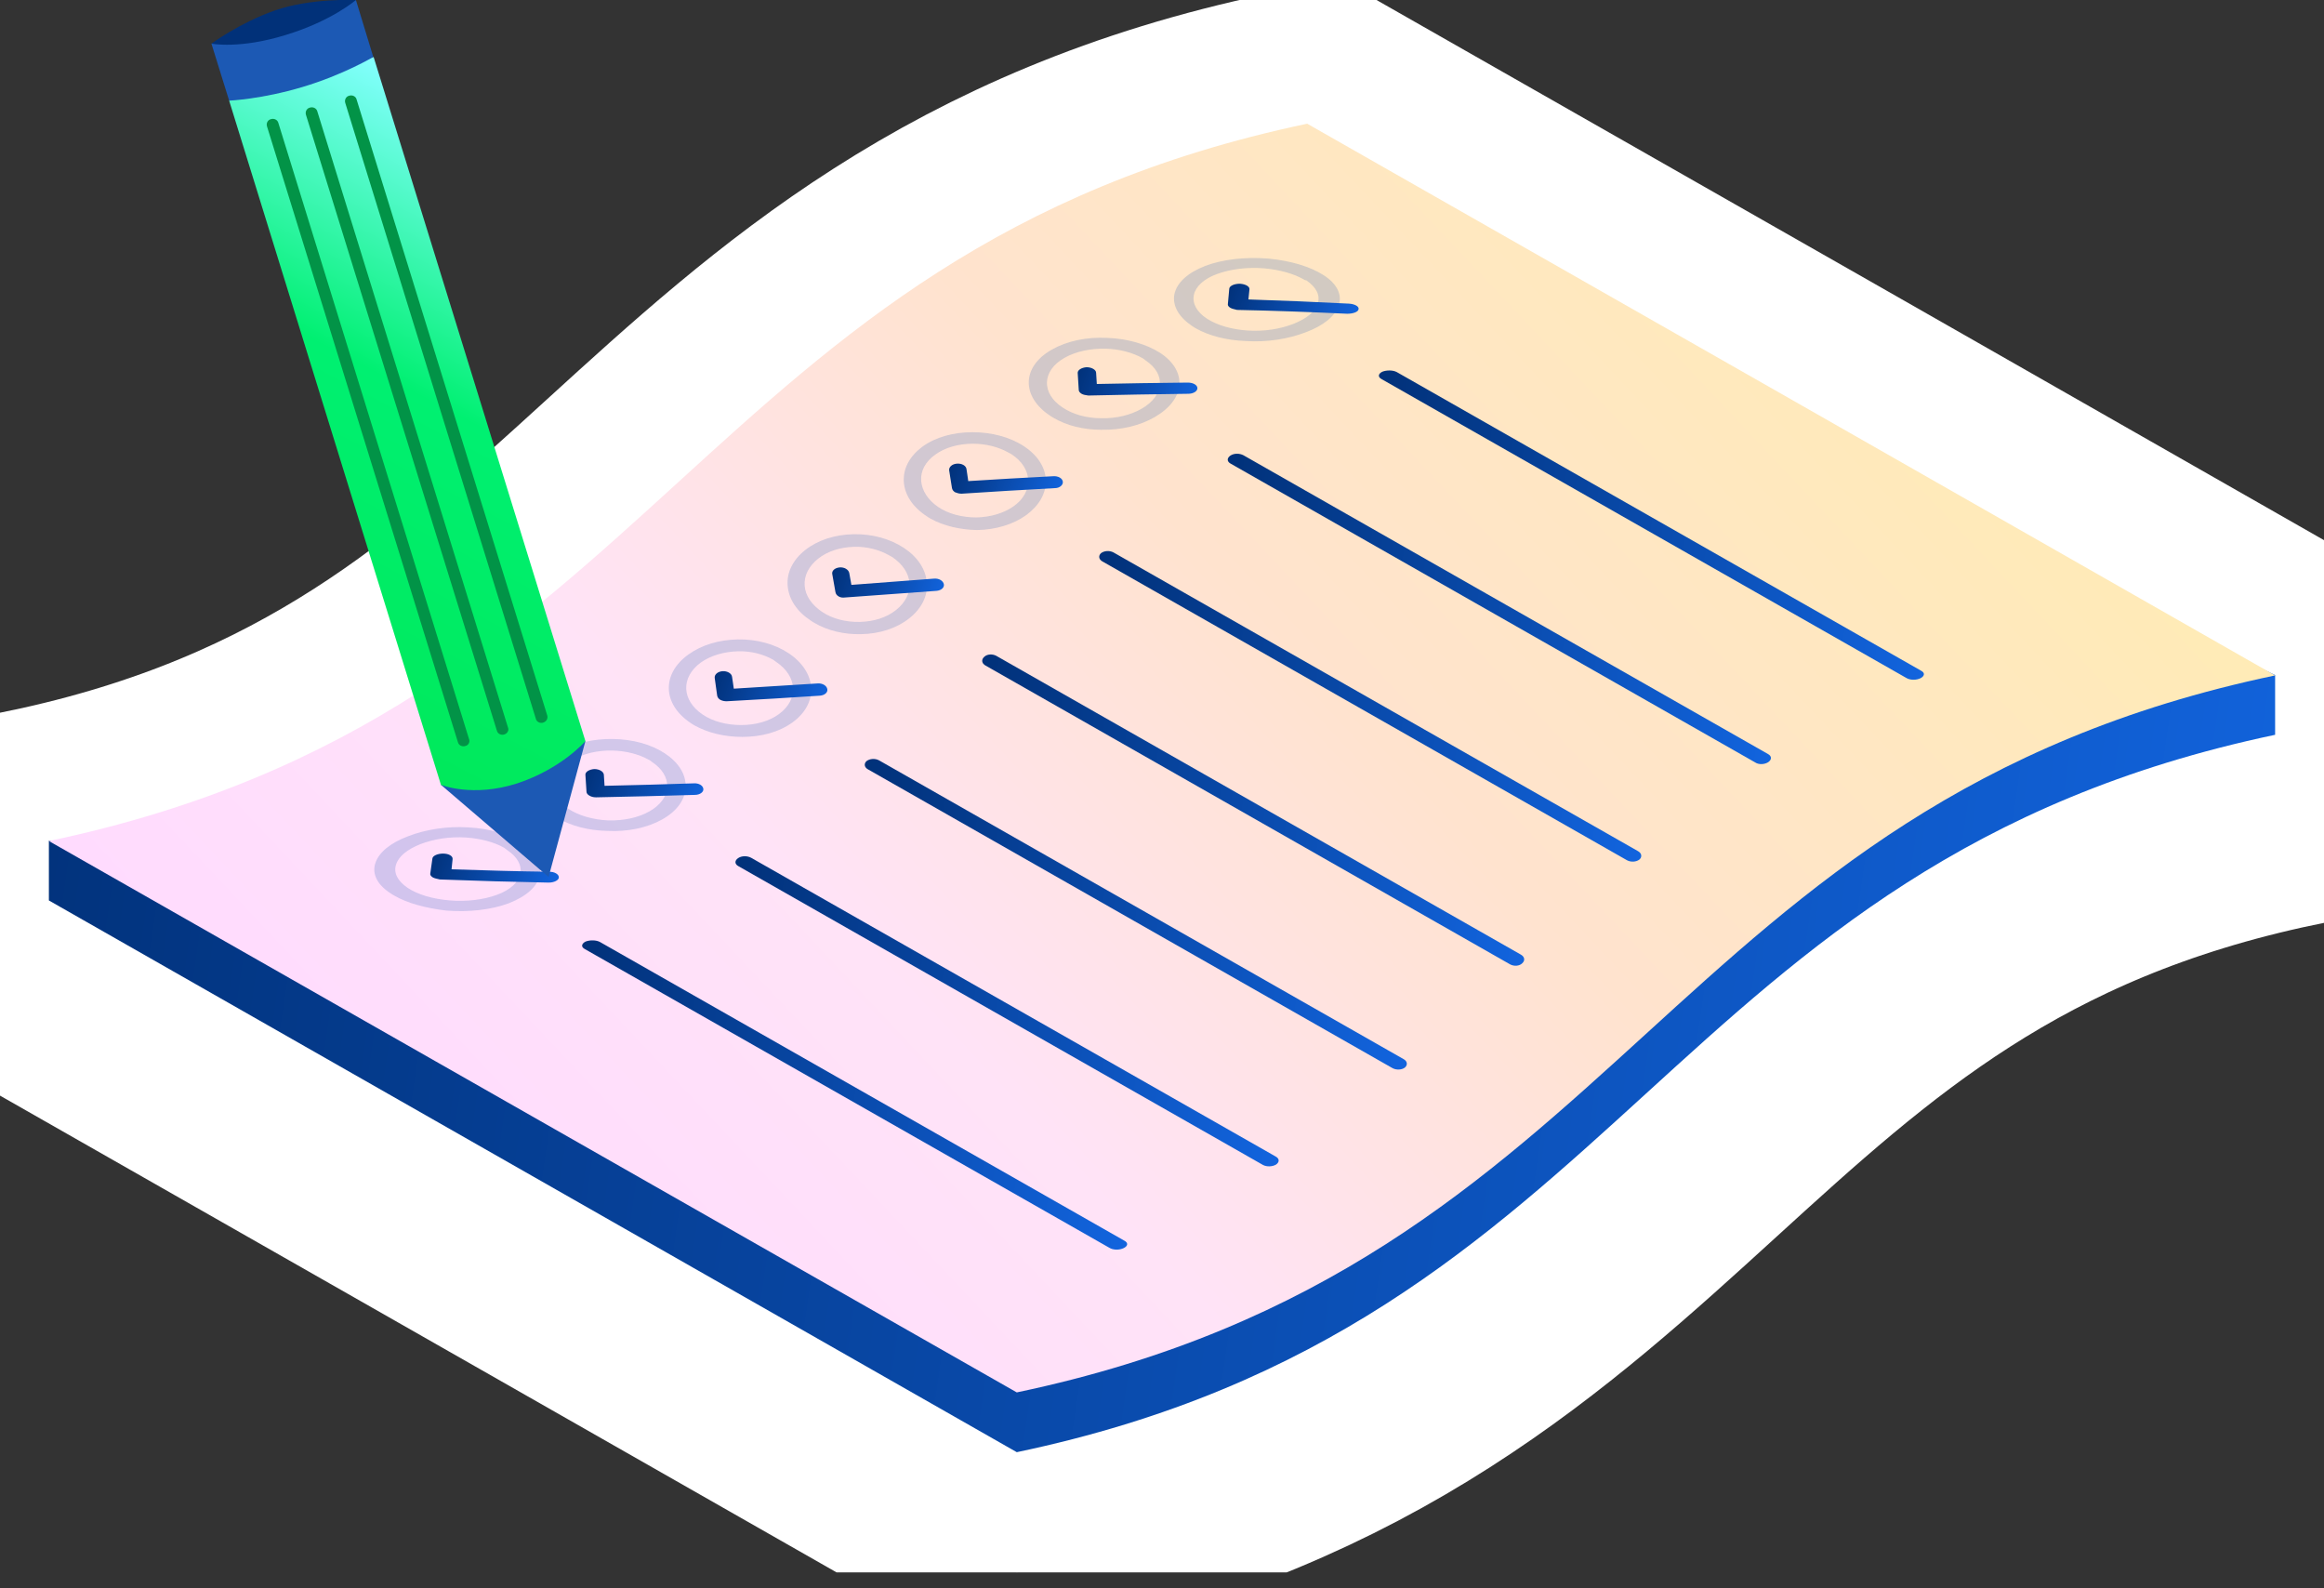 <svg width="60" height="41" viewBox="0 0 60 41" fill="none" xmlns="http://www.w3.org/2000/svg">
<rect x="0" y="0" width="60" height="41" fill="#333333" stroke="none"/>
<g clip-path="url(#clip0)">
<path d="M26.251 40.588C17.921 35.844 9.591 31.099 1.262 26.346C17.089 23.027 17.921 11.157 33.749 7.838C42.078 12.582 50.408 17.326 58.738 22.08C42.911 25.399 42.078 37.269 26.251 40.588Z" fill="#DDDDDD"/>
<path d="M58.738 18.977C42.911 22.297 42.078 34.166 26.251 37.486C17.921 32.741 9.591 27.988 1.262 23.244C17.089 19.924 17.921 8.055 33.749 4.735C42.078 9.48 50.408 14.224 58.738 18.977Z" stroke="white" stroke-width="10" stroke-miterlimit="10"/>
<path d="M26.251 37.486L1.262 23.244V21.701C11.685 22.171 18.406 7.956 33.749 4.727C41.64 9.227 58.738 17.426 58.738 17.426C58.738 17.426 58.738 18.364 58.738 18.968C42.911 22.297 42.078 34.167 26.251 37.486Z" fill="url(#paint0_linear)"/>
<path d="M26.251 35.943C17.921 31.199 9.591 26.454 1.262 21.71C17.089 18.382 17.921 6.521 33.749 3.193C42.078 7.937 50.408 12.681 58.738 17.435C42.911 20.754 42.078 32.624 26.251 35.943Z" fill="url(#paint1_linear)"/>
<path d="M49.211 17.497C44.694 14.927 40.186 12.356 35.669 9.786C35.569 9.732 35.578 9.65 35.687 9.596C35.797 9.551 35.962 9.551 36.062 9.605C40.579 12.176 45.087 14.746 49.604 17.317C49.704 17.371 49.686 17.452 49.586 17.506C49.476 17.561 49.311 17.561 49.211 17.497Z" fill="url(#paint2_linear)"/>
<g opacity="0.2">
<path d="M30.878 8.478C30.841 8.46 30.805 8.433 30.777 8.415C30.43 8.181 30.265 7.892 30.32 7.594C30.384 7.297 30.658 7.044 31.116 6.864C31.573 6.692 32.149 6.629 32.734 6.674C33.319 6.728 33.831 6.882 34.179 7.107C34.526 7.333 34.654 7.612 34.563 7.883C34.471 8.162 34.169 8.406 33.712 8.577C33.264 8.749 32.716 8.839 32.167 8.803C31.664 8.785 31.216 8.668 30.878 8.478ZM33.648 7.206C33.392 7.062 33.036 6.963 32.642 6.927C32.204 6.891 31.774 6.945 31.426 7.071C31.079 7.197 30.869 7.396 30.823 7.612C30.777 7.829 30.896 8.054 31.161 8.226C31.426 8.397 31.801 8.505 32.213 8.532C32.633 8.559 33.045 8.496 33.392 8.361C33.731 8.226 33.959 8.045 34.023 7.829C34.087 7.621 33.987 7.414 33.721 7.233C33.703 7.242 33.676 7.224 33.648 7.206Z" fill="#1C59B4"/>
</g>
<path d="M31.765 7.946C31.719 7.919 31.692 7.883 31.701 7.847C31.71 7.712 31.728 7.585 31.737 7.45C31.746 7.378 31.865 7.324 32.011 7.324C32.158 7.333 32.267 7.396 32.258 7.468C32.249 7.558 32.24 7.639 32.231 7.73C33.081 7.757 33.95 7.793 34.828 7.838C34.974 7.847 35.093 7.91 35.075 7.982C35.065 8.054 34.928 8.099 34.782 8.099C33.813 8.054 32.871 8.018 31.938 8C31.874 7.982 31.81 7.973 31.765 7.946Z" fill="url(#paint3_linear)"/>
<path d="M45.315 19.681C40.798 17.11 36.291 14.54 31.774 11.969C31.673 11.915 31.673 11.825 31.765 11.761C31.856 11.698 32.002 11.698 32.103 11.752C36.62 14.323 41.127 16.894 45.645 19.464C45.745 19.518 45.745 19.608 45.654 19.672C45.562 19.735 45.407 19.744 45.315 19.681Z" fill="url(#paint4_linear)"/>
<g opacity="0.2">
<path d="M27.202 10.787C27.165 10.769 27.129 10.742 27.101 10.724C26.37 10.237 26.37 9.461 27.165 9.02C27.549 8.803 28.052 8.695 28.583 8.722C29.113 8.74 29.598 8.884 29.954 9.11C30.677 9.588 30.594 10.318 29.808 10.769C29.433 10.986 28.948 11.103 28.436 11.094C27.97 11.094 27.54 10.986 27.202 10.787ZM29.497 9.245C29.241 9.101 28.903 9.01 28.546 9.001C28.153 8.992 27.769 9.074 27.485 9.236C26.891 9.57 26.882 10.156 27.431 10.517C27.696 10.697 28.052 10.796 28.436 10.796C28.82 10.805 29.186 10.715 29.47 10.553C30.055 10.219 30.119 9.66 29.57 9.299C29.552 9.281 29.524 9.263 29.497 9.245Z" fill="#1C59B4"/>
</g>
<path d="M27.924 10.165C27.879 10.138 27.851 10.102 27.851 10.066C27.842 9.921 27.833 9.777 27.824 9.633C27.815 9.552 27.924 9.489 28.052 9.479C28.18 9.479 28.299 9.543 28.299 9.624C28.308 9.723 28.308 9.813 28.317 9.912C29.095 9.894 29.872 9.885 30.667 9.876C30.805 9.876 30.914 9.939 30.914 10.021C30.914 10.102 30.805 10.165 30.677 10.165C29.808 10.174 28.948 10.192 28.098 10.21C28.034 10.201 27.97 10.192 27.924 10.165Z" fill="url(#paint5_linear)"/>
<path d="M42.005 22.206C37.489 19.635 32.981 17.065 28.464 14.494C28.363 14.44 28.354 14.341 28.427 14.278C28.51 14.215 28.647 14.206 28.747 14.26C33.264 16.83 37.772 19.401 42.289 21.971C42.389 22.026 42.399 22.125 42.325 22.188C42.243 22.251 42.106 22.26 42.005 22.206Z" fill="url(#paint6_linear)"/>
<g opacity="0.2">
<path d="M24.02 13.385C23.983 13.367 23.947 13.339 23.919 13.321C23.563 13.087 23.353 12.771 23.334 12.428C23.316 12.086 23.49 11.77 23.819 11.527C24.157 11.283 24.614 11.157 25.108 11.157C25.602 11.157 26.077 11.283 26.434 11.518C26.791 11.752 26.992 12.068 27.001 12.401C27.01 12.735 26.827 13.051 26.498 13.294C26.16 13.538 25.712 13.673 25.227 13.682C24.779 13.673 24.358 13.574 24.02 13.385ZM26.032 11.68C25.776 11.536 25.456 11.454 25.117 11.454C24.742 11.454 24.395 11.554 24.148 11.734C23.892 11.914 23.764 12.158 23.782 12.411C23.801 12.663 23.956 12.906 24.221 13.087C24.486 13.267 24.843 13.357 25.209 13.357C25.575 13.348 25.913 13.249 26.169 13.069C26.425 12.889 26.553 12.645 26.544 12.392C26.535 12.14 26.388 11.905 26.114 11.725C26.087 11.707 26.059 11.698 26.032 11.68Z" fill="#1C59B4"/>
</g>
<path d="M24.66 12.708C24.614 12.681 24.587 12.645 24.578 12.6C24.55 12.446 24.532 12.293 24.505 12.139C24.496 12.058 24.578 11.977 24.706 11.968C24.834 11.959 24.944 12.022 24.953 12.113C24.971 12.212 24.98 12.311 24.998 12.419C25.73 12.374 26.462 12.329 27.193 12.293C27.321 12.284 27.431 12.347 27.44 12.437C27.449 12.518 27.358 12.6 27.239 12.6C26.425 12.645 25.62 12.69 24.825 12.744C24.761 12.744 24.706 12.726 24.66 12.708Z" fill="url(#paint7_linear)"/>
<path d="M38.988 24.894C34.471 22.323 29.963 19.753 25.447 17.182C25.346 17.128 25.328 17.029 25.41 16.956C25.483 16.884 25.62 16.875 25.721 16.929C30.238 19.5 34.746 22.07 39.263 24.641C39.363 24.695 39.381 24.794 39.299 24.867C39.226 24.939 39.089 24.948 38.988 24.894Z" fill="url(#paint8_linear)"/>
<g opacity="0.2">
<path d="M21.03 16.081C20.994 16.063 20.957 16.036 20.93 16.018C20.573 15.784 20.363 15.468 20.335 15.116C20.308 14.774 20.472 14.449 20.792 14.196C21.112 13.944 21.551 13.8 22.036 13.79C22.521 13.781 22.978 13.908 23.334 14.142C23.691 14.377 23.901 14.693 23.929 15.044C23.956 15.387 23.791 15.712 23.471 15.964C23.151 16.217 22.713 16.361 22.228 16.37C21.789 16.379 21.369 16.28 21.03 16.081ZM22.95 14.332C22.694 14.187 22.374 14.106 22.054 14.115C21.689 14.124 21.359 14.232 21.122 14.422C20.884 14.611 20.756 14.855 20.774 15.116C20.792 15.378 20.957 15.613 21.222 15.793C21.487 15.973 21.844 16.063 22.201 16.054C22.566 16.045 22.895 15.937 23.133 15.748C23.371 15.558 23.499 15.315 23.481 15.053C23.462 14.792 23.298 14.557 23.033 14.377C23.005 14.359 22.978 14.35 22.95 14.332Z" fill="#1C59B4"/>
</g>
<path d="M21.652 15.396C21.606 15.369 21.579 15.333 21.57 15.288C21.542 15.134 21.515 14.981 21.487 14.819C21.469 14.729 21.561 14.656 21.68 14.647C21.798 14.638 21.908 14.701 21.926 14.792C21.945 14.891 21.963 14.999 21.981 15.098C22.694 15.044 23.408 14.99 24.121 14.936C24.24 14.927 24.349 14.99 24.368 15.08C24.386 15.171 24.294 15.243 24.176 15.252C23.389 15.306 22.603 15.369 21.817 15.423C21.753 15.432 21.698 15.423 21.652 15.396Z" fill="url(#paint9_linear)"/>
<path d="M35.952 27.573C31.436 25.003 26.928 22.432 22.411 19.861C22.31 19.807 22.301 19.708 22.374 19.645C22.457 19.582 22.594 19.573 22.694 19.627C27.211 22.197 31.719 24.768 36.236 27.339C36.337 27.393 36.346 27.492 36.273 27.555C36.199 27.618 36.053 27.627 35.952 27.573Z" fill="url(#paint10_linear)"/>
<path opacity="0.2" d="M17.93 18.725C17.894 18.707 17.857 18.68 17.83 18.662C17.098 18.174 17.08 17.39 17.775 16.894C18.113 16.65 18.561 16.515 19.046 16.506C19.531 16.497 19.997 16.623 20.354 16.858C21.094 17.345 21.149 18.156 20.454 18.652C20.116 18.896 19.659 19.022 19.165 19.022C18.698 19.022 18.269 18.914 17.93 18.725ZM19.96 17.029C19.704 16.885 19.384 16.803 19.055 16.812C18.689 16.822 18.351 16.921 18.095 17.101C17.574 17.48 17.592 18.075 18.141 18.445C18.406 18.625 18.762 18.716 19.137 18.716C19.512 18.716 19.86 18.616 20.107 18.436C20.628 18.057 20.591 17.453 20.034 17.083C20.006 17.065 19.988 17.047 19.96 17.029Z" fill="#1C59B4"/>
<path d="M18.598 18.066C18.552 18.039 18.525 18.003 18.516 17.958C18.497 17.805 18.47 17.651 18.452 17.498C18.442 17.417 18.525 17.336 18.653 17.326C18.772 17.317 18.89 17.381 18.9 17.471C18.918 17.57 18.927 17.669 18.945 17.777C19.677 17.732 20.399 17.687 21.112 17.642C21.231 17.633 21.341 17.696 21.359 17.787C21.378 17.877 21.286 17.949 21.167 17.958C20.372 18.012 19.576 18.057 18.762 18.102C18.708 18.102 18.653 18.093 18.598 18.066Z" fill="url(#paint11_linear)"/>
<path d="M32.606 30.071C28.089 27.5 23.581 24.93 19.064 22.359C18.964 22.305 18.964 22.215 19.055 22.152C19.147 22.088 19.293 22.088 19.394 22.143C23.91 24.713 28.418 27.284 32.935 29.854C33.036 29.908 33.036 29.999 32.944 30.062C32.853 30.116 32.707 30.125 32.606 30.071Z" fill="url(#paint12_linear)"/>
<g opacity="0.2">
<path d="M14.41 21.124C14.374 21.106 14.337 21.078 14.31 21.061C13.962 20.826 13.789 20.528 13.816 20.222C13.843 19.906 14.072 19.617 14.456 19.401C14.831 19.184 15.316 19.067 15.828 19.076C16.34 19.085 16.806 19.212 17.163 19.446C17.519 19.68 17.711 19.987 17.702 20.312C17.693 20.637 17.483 20.934 17.099 21.151C16.714 21.367 16.212 21.475 15.681 21.448C15.197 21.439 14.749 21.322 14.41 21.124ZM16.742 19.608C16.486 19.464 16.157 19.383 15.809 19.374C15.425 19.365 15.059 19.455 14.776 19.617C14.492 19.78 14.319 19.996 14.3 20.24C14.282 20.474 14.41 20.7 14.675 20.88C14.941 21.052 15.306 21.16 15.709 21.178C16.102 21.187 16.486 21.106 16.769 20.943C17.053 20.781 17.217 20.555 17.227 20.312C17.236 20.068 17.089 19.834 16.824 19.662C16.797 19.635 16.769 19.617 16.742 19.608Z" fill="#1C59B4"/>
</g>
<path d="M15.215 20.537C15.169 20.51 15.142 20.474 15.142 20.438C15.133 20.294 15.123 20.149 15.114 20.005C15.105 19.924 15.215 19.861 15.343 19.852C15.471 19.852 15.581 19.915 15.59 19.996C15.599 20.095 15.599 20.185 15.608 20.285C16.385 20.267 17.153 20.248 17.912 20.221C18.04 20.212 18.15 20.276 18.159 20.366C18.168 20.447 18.068 20.519 17.94 20.519C17.098 20.546 16.248 20.564 15.389 20.582C15.316 20.582 15.261 20.564 15.215 20.537Z" fill="url(#paint13_linear)"/>
<path d="M28.638 32.208C24.121 29.638 19.613 27.067 15.096 24.497C14.995 24.442 15.014 24.361 15.114 24.307C15.224 24.262 15.389 24.262 15.489 24.316C20.006 26.887 24.514 29.457 29.031 32.028C29.131 32.082 29.122 32.163 29.013 32.217C28.903 32.272 28.738 32.272 28.638 32.208Z" fill="url(#paint14_linear)"/>
<g opacity="0.2">
<path d="M10.177 23.117C10.14 23.099 10.104 23.072 10.076 23.054C9.729 22.828 9.601 22.549 9.692 22.278C9.784 21.998 10.085 21.755 10.543 21.584C10.991 21.412 11.539 21.322 12.088 21.358C12.636 21.385 13.13 21.529 13.478 21.764C13.825 21.998 13.99 22.287 13.935 22.585C13.88 22.882 13.596 23.135 13.139 23.315C12.682 23.487 12.106 23.55 11.521 23.505C10.991 23.442 10.515 23.315 10.177 23.117ZM13.011 21.881C12.755 21.737 12.417 21.647 12.033 21.619C11.612 21.593 11.201 21.656 10.853 21.791C10.515 21.926 10.287 22.107 10.223 22.323C10.159 22.53 10.259 22.738 10.524 22.918C10.78 23.09 11.173 23.207 11.612 23.243C12.051 23.279 12.481 23.225 12.828 23.099C13.176 22.973 13.386 22.774 13.432 22.558C13.478 22.341 13.359 22.116 13.094 21.944C13.057 21.917 13.039 21.899 13.011 21.881Z" fill="#1C59B4"/>
</g>
<path d="M11.173 22.648C11.128 22.62 11.1 22.584 11.109 22.548C11.128 22.422 11.146 22.287 11.164 22.16C11.173 22.088 11.301 22.034 11.439 22.034C11.585 22.034 11.695 22.097 11.685 22.178C11.676 22.269 11.667 22.35 11.658 22.44C12.518 22.467 13.359 22.494 14.182 22.503C14.319 22.503 14.428 22.566 14.428 22.648C14.428 22.72 14.31 22.783 14.163 22.783C13.249 22.765 12.307 22.738 11.356 22.702C11.283 22.684 11.219 22.675 11.173 22.648Z" fill="url(#paint15_linear)"/>
<path d="M14.163 22.639L11.383 20.258L15.114 19.13L14.163 22.639Z" fill="#1C59B4"/>
<path d="M15.114 19.131C15.114 19.131 14.502 19.844 13.35 20.223C12.197 20.592 11.384 20.259 11.384 20.259L5.916 2.598L9.646 1.471L15.114 19.131Z" fill="url(#paint16_linear)"/>
<path d="M12.014 19.257C11.932 19.284 11.841 19.239 11.822 19.158L6.894 3.265C6.867 3.184 6.912 3.094 6.995 3.076C7.077 3.049 7.168 3.094 7.187 3.175L12.106 19.067C12.143 19.149 12.097 19.239 12.014 19.257Z" fill="#029347"/>
<path d="M13.02 18.959C12.938 18.986 12.847 18.941 12.828 18.86L7.9 2.967C7.873 2.886 7.918 2.796 8.001 2.778C8.083 2.751 8.174 2.796 8.193 2.877L13.112 18.77C13.148 18.851 13.103 18.932 13.02 18.959Z" fill="#029347"/>
<path d="M14.026 18.652C13.944 18.68 13.852 18.634 13.834 18.553L8.915 2.661C8.887 2.579 8.933 2.489 9.015 2.471C9.098 2.444 9.189 2.489 9.207 2.57L14.127 18.463C14.154 18.544 14.108 18.625 14.026 18.652Z" fill="#029347"/>
<path d="M9.189 0L5.459 1.127L5.916 2.598C5.916 2.598 6.757 2.562 7.809 2.246C8.869 1.93 9.637 1.47 9.637 1.47L9.189 0Z" fill="#1C59B4"/>
<path d="M5.459 1.127C5.459 1.127 6.19 0.586 7.095 0.271C8.01 -0.054 9.189 -3.56166e-05 9.189 -3.56166e-05C9.189 -3.56166e-05 8.567 0.541 7.379 0.902C6.19 1.272 5.459 1.127 5.459 1.127Z" fill="#013179"/>
</g>
<defs>
<linearGradient id="paint0_linear" x1="1.262" y1="4.727" x2="62.22" y2="13.622" gradientUnits="userSpaceOnUse">
<stop stop-color="#013179"/>
<stop offset="1" stop-color="#1264DE"/>
</linearGradient>
<linearGradient id="paint1_linear" x1="7.014" y1="27.825" x2="39.639" y2="-2.867" gradientUnits="userSpaceOnUse">
<stop stop-color="#FFDBFE"/>
<stop offset="0.3" stop-color="#FFE3F7"/>
<stop offset="0.6" stop-color="#FFE3CE"/>
<stop offset="1" stop-color="#FFEBB6"/>
</linearGradient>
<linearGradient id="paint2_linear" x1="35.599" y1="9.563" x2="50.52" y2="11.751" gradientUnits="userSpaceOnUse">
<stop stop-color="#013179"/>
<stop offset="1" stop-color="#1264DE"/>
</linearGradient>
<linearGradient id="paint3_linear" x1="31.699" y1="7.324" x2="34.933" y2="8.495" gradientUnits="userSpaceOnUse">
<stop stop-color="#013179"/>
<stop offset="1" stop-color="#1264DE"/>
</linearGradient>
<linearGradient id="paint4_linear" x1="31.697" y1="11.713" x2="46.572" y2="13.879" gradientUnits="userSpaceOnUse">
<stop stop-color="#013179"/>
<stop offset="1" stop-color="#1264DE"/>
</linearGradient>
<linearGradient id="paint5_linear" x1="27.823" y1="9.479" x2="30.802" y2="10.528" gradientUnits="userSpaceOnUse">
<stop stop-color="#013179"/>
<stop offset="1" stop-color="#1264DE"/>
</linearGradient>
<linearGradient id="paint6_linear" x1="28.379" y1="14.224" x2="43.224" y2="16.379" gradientUnits="userSpaceOnUse">
<stop stop-color="#013179"/>
<stop offset="1" stop-color="#1264DE"/>
</linearGradient>
<linearGradient id="paint7_linear" x1="24.504" y1="11.967" x2="27.398" y2="12.877" gradientUnits="userSpaceOnUse">
<stop stop-color="#013179"/>
<stop offset="1" stop-color="#1264DE"/>
</linearGradient>
<linearGradient id="paint8_linear" x1="25.358" y1="16.895" x2="40.203" y2="19.045" gradientUnits="userSpaceOnUse">
<stop stop-color="#013179"/>
<stop offset="1" stop-color="#1264DE"/>
</linearGradient>
<linearGradient id="paint9_linear" x1="21.485" y1="14.646" x2="24.34" y2="15.525" gradientUnits="userSpaceOnUse">
<stop stop-color="#013179"/>
<stop offset="1" stop-color="#1264DE"/>
</linearGradient>
<linearGradient id="paint10_linear" x1="22.326" y1="19.591" x2="37.172" y2="21.746" gradientUnits="userSpaceOnUse">
<stop stop-color="#013179"/>
<stop offset="1" stop-color="#1264DE"/>
</linearGradient>
<linearGradient id="paint11_linear" x1="18.451" y1="17.326" x2="21.324" y2="18.221" gradientUnits="userSpaceOnUse">
<stop stop-color="#013179"/>
<stop offset="1" stop-color="#1264DE"/>
</linearGradient>
<linearGradient id="paint12_linear" x1="18.988" y1="22.103" x2="33.862" y2="24.27" gradientUnits="userSpaceOnUse">
<stop stop-color="#013179"/>
<stop offset="1" stop-color="#1264DE"/>
</linearGradient>
<linearGradient id="paint13_linear" x1="15.114" y1="19.852" x2="18.059" y2="20.873" gradientUnits="userSpaceOnUse">
<stop stop-color="#013179"/>
<stop offset="1" stop-color="#1264DE"/>
</linearGradient>
<linearGradient id="paint14_linear" x1="15.029" y1="24.274" x2="29.951" y2="26.462" gradientUnits="userSpaceOnUse">
<stop stop-color="#013179"/>
<stop offset="1" stop-color="#1264DE"/>
</linearGradient>
<linearGradient id="paint15_linear" x1="11.108" y1="22.034" x2="14.274" y2="23.202" gradientUnits="userSpaceOnUse">
<stop stop-color="#013179"/>
<stop offset="1" stop-color="#1264DE"/>
</linearGradient>
<linearGradient id="paint16_linear" x1="6.761" y1="17.831" x2="14.11" y2="3.818" gradientUnits="userSpaceOnUse">
<stop stop-color="#00E95B"/>
<stop offset="0.546" stop-color="#00F071"/>
<stop offset="1" stop-color="#84FFFF"/>
</linearGradient>
<clipPath id="clip0">
<rect width="60" height="40.588" fill="white"/>
</clipPath>
</defs>
</svg>
